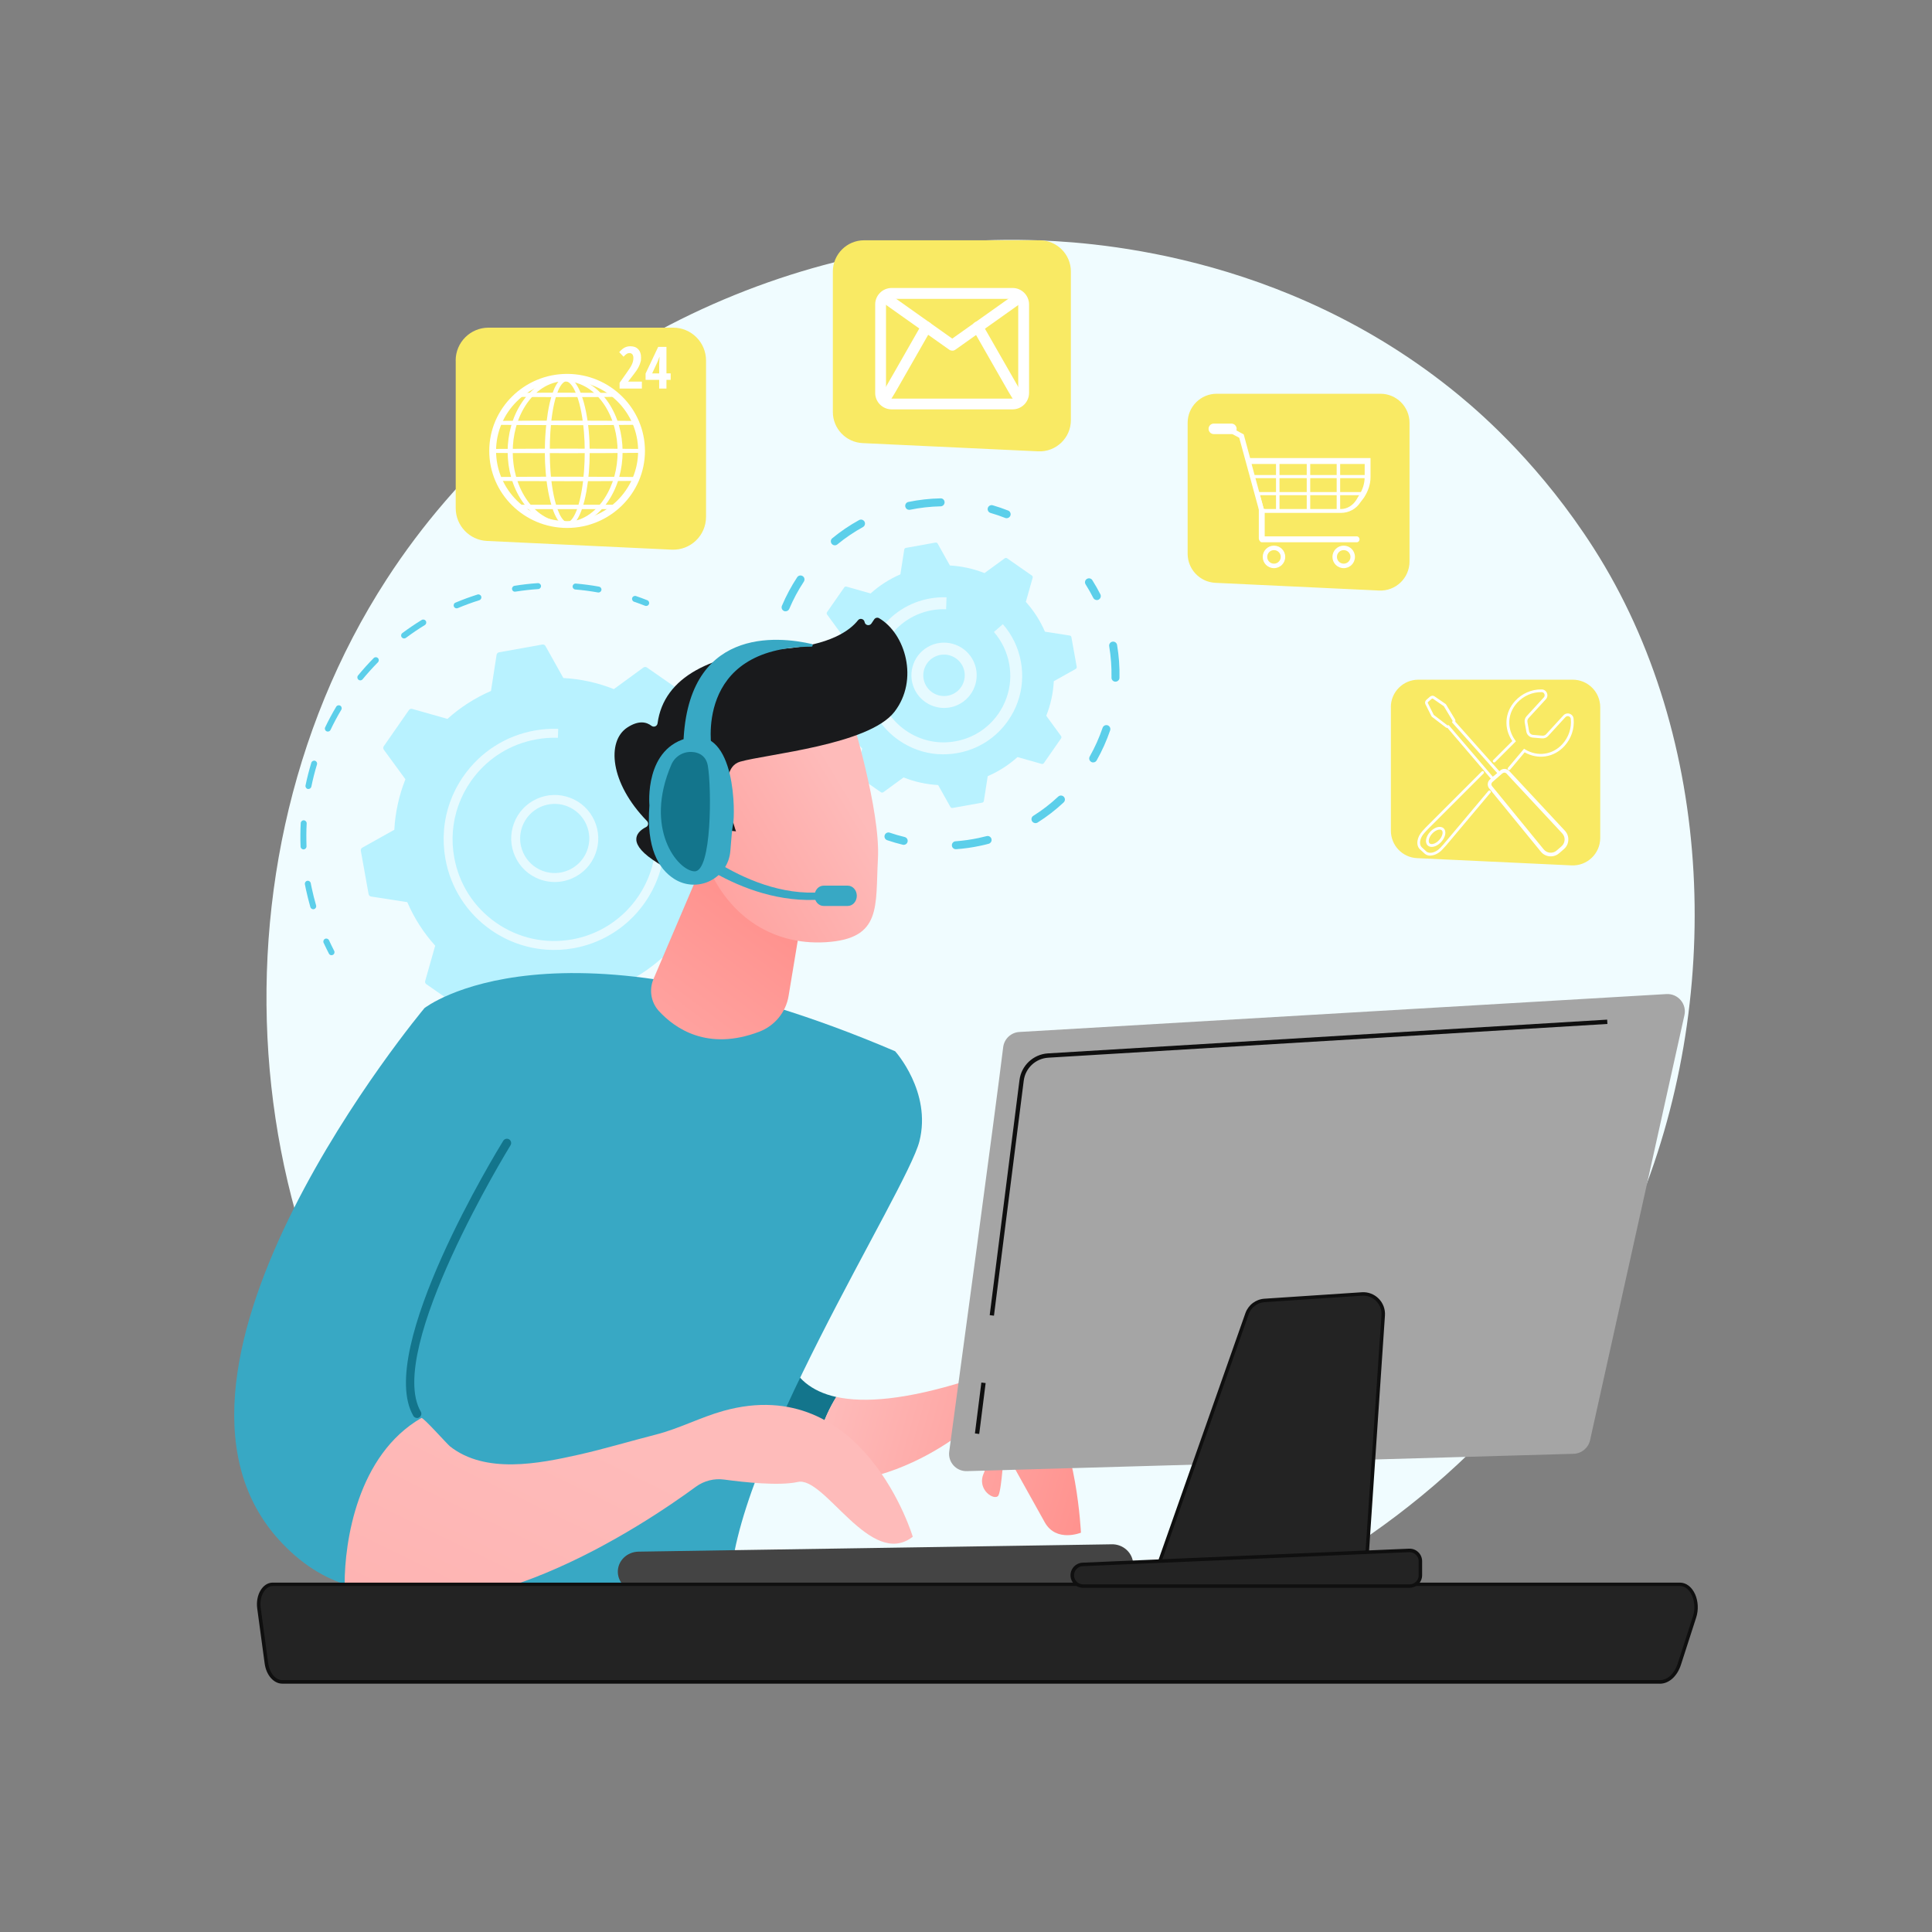 <svg xmlns="http://www.w3.org/2000/svg" xmlns:xlink="http://www.w3.org/1999/xlink" viewBox="0 0 3710 3710"><rect x="0" y="0" width="3710" height="3710" fill="#808080" stroke="none"/><defs><style>      .cls-1 {        fill: #191a1c;      }      .cls-2 {        fill: url(#linear-gradient-2);      }      .cls-3 {        fill: #f9ea64;      }      .cls-4 {        fill: #13758c;      }      .cls-5 {        fill: #f0fcff;      }      .cls-6 {        fill: #fff;      }      .cls-7 {        fill: url(#linear-gradient-4);      }      .cls-8 {        fill: url(#linear-gradient-3);      }      .cls-9 {        fill: url(#linear-gradient-5);      }      .cls-10 {        fill: #e6faff;      }      .cls-11 {        fill: #444;      }      .cls-12 {        fill: #b8f2ff;      }      .cls-13 {        fill: #38a8c4;      }      .cls-14 {        fill: #0f0f0f;      }      .cls-15 {        fill: #232323;      }      .cls-16 {        fill: #91b3fa;      }      .cls-17 {        fill: #a5a5a5;      }      .cls-18 {        fill: #5ccfea;      }      .cls-19 {        fill: url(#linear-gradient);      }    </style><linearGradient id="linear-gradient" x1="1708.4" y1="1939.9" x2="2242.5" y2="1939.9" gradientTransform="translate(-585.3 4101.3) rotate(15.9) scale(1 -1)" gradientUnits="userSpaceOnUse"><stop offset="0" stop-color="#febbba"></stop><stop offset="1" stop-color="#ff928e"></stop></linearGradient><linearGradient id="linear-gradient-2" x1="1037.1" y1="1388.6" x2="1465.7" y2="1957.8" gradientTransform="translate(0 3709.3) scale(1 -1)" gradientUnits="userSpaceOnUse"><stop offset="0" stop-color="#febbba"></stop><stop offset="1" stop-color="#ff928e"></stop></linearGradient><linearGradient id="linear-gradient-3" x1="1137.4" y1="694.8" x2="-219.2" y2="-1662.6" gradientTransform="translate(177.7 3592.2) rotate(-3.9) scale(1 -1)" gradientUnits="userSpaceOnUse"><stop offset="0" stop-color="#febbba"></stop><stop offset="1" stop-color="#ff928e"></stop></linearGradient><linearGradient id="linear-gradient-4" x1="1601.8" y1="2064.8" x2="1164.7" y2="1730.3" gradientTransform="translate(-187.5 3403.3) rotate(6.4) scale(1 -1)" gradientUnits="userSpaceOnUse"><stop offset="0" stop-color="#febbba"></stop><stop offset="1" stop-color="#ff928e"></stop></linearGradient><linearGradient id="linear-gradient-5" x1="1547.6" y1="2135.6" x2="1110.5" y2="1801.2" gradientTransform="translate(-187.5 3403.3) rotate(6.4) scale(1 -1)" gradientUnits="userSpaceOnUse"><stop offset="0" stop-color="#febbba"></stop><stop offset="1" stop-color="#ff928e"></stop></linearGradient></defs><g><g id="Layer_1"><g id="Illustration"><g><path class="cls-5" d="M3139.4,2331c-266.1,626.5-974.9,977.5-1589.6,882.8-100-15.4-374.2-61.3-617-277.8-467.4-416.8-567.3-1242.1-190.3-1823.7,274.4-423.3,766.3-663.3,1233.6-651.3,100.7,2.6,486.5,18.5,825.6,298.1,49.8,41.1,159.6,138.7,258.6,293.5,232.5,363.5,252.4,870,79,1278.3Z"></path><g><g><g><path class="cls-16" d="M1483.2,1374.3c-1.8-.1-3.6-1.2-4.6-2.9-3.7-6.5-7.6-13.1-11.6-19.4-1.7-2.7-.9-6.2,1.8-7.9,2.7-1.7,6.2-.9,7.9,1.8,4.1,6.5,8.1,13.2,11.9,19.9,1.6,2.8.6,6.2-2.2,7.8-1,.6-2.2.8-3.2.7Z"></path><path class="cls-16" d="M1028.3,2092.8c-8.7-.5-17.5-1.5-26.2-2.6-3.1-.4-5.4-3.3-4.9-6.4.4-3.1,3.3-5.3,6.4-4.9,8.4,1.1,17.2,1.9,25.6,2.6,6.2.5,12.6.8,18.9,1,3.2-.1,5.6,2.8,5.5,5.9-.1,3.2-2.8,5.6-5.9,5.5-6.5-.2-13-.6-19.4-1ZM1120.7,2090.6c-2.7-.2-4.9-2.3-5.3-5-.4-3.1,1.9-6,5-6.4,14.3-1.7,28.7-4.1,42.8-7.1l1.2-.3c3.1-.7,6.1,1.3,6.8,4.4.7,3.1-1.3,6.1-4.4,6.8l-1.2.3c-14.5,3.1-29.2,5.5-43.8,7.3-.4,0-.7,0-1.1,0ZM1235.6,2062.4c-2.1-.2-4.1-1.5-4.9-3.7-1.1-3,.4-6.3,3.3-7.4,13.9-5.3,27.7-11.3,40.9-17.8,2.8-1.4,6.3-.2,7.7,2.6,1.4,2.8.2,6.3-2.6,7.7-13.6,6.7-27.7,12.8-41.9,18.2-.8.3-1.6.4-2.5.4ZM1340.1,2007.1c-1.7-.1-3.2-1-4.3-2.4-1.8-2.6-1.2-6.2,1.4-8,12.1-8.5,24-17.7,35.3-27.3,2.4-2,6-1.7,8.1.7,2,2.4,1.8,6-.7,8.1-11.6,9.8-23.7,19.2-36.2,27.9-1.1.8-2.4,1.1-3.7,1ZM1428,1927.9c-1.2,0-2.3-.5-3.3-1.4-2.4-2.1-2.6-5.7-.6-8.1,9.7-11.2,19-23,27.6-35.1,1.8-2.6,5.4-3.2,8-1.3,2.6,1.8,3.2,5.4,1.3,8-8.8,12.4-18.3,24.4-28.3,35.9-1.2,1.4-3,2.1-4.8,2ZM1493.9,1829.7c-.7,0-1.5-.2-2.2-.6-2.8-1.4-3.9-4.9-2.5-7.7,6.7-13.2,12.9-26.9,18.3-40.7,1.2-2.9,4.5-4.4,7.4-3.2,2.9,1.2,4.4,4.5,3.2,7.4-5.6,14.1-11.9,28.1-18.7,41.7-1.1,2.1-3.3,3.3-5.5,3.1ZM1534.1,1718.4c-.3,0-.6,0-.8-.1-3.1-.7-5-3.8-4.3-6.8,3.3-14.5,5.9-29.3,7.8-44,.4-3.1,3.3-5.4,6.4-4.9,3.1.4,5.3,3.3,4.9,6.4-1.9,15-4.6,30.2-8,45-.6,2.8-3.2,4.7-6,4.4ZM1545.8,1600.7c-2.9-.2-5.2-2.6-5.3-5.6-.4-14.8-1.4-29.8-3.2-44.5-.4-3.1,1.9-6,5-6.4,3.2-.4,6,1.9,6.4,5,1.8,15.1,2.9,30.4,3.3,45.6,0,3.2-2.4,5.8-5.6,5.9-.2,0-.4,0-.6,0ZM1528.4,1483.6c-2.3-.2-4.4-1.8-5.1-4.2-4-14.3-8.6-28.6-13.9-42.4-1.1-3,.4-6.3,3.3-7.4,2.9-1.1,6.3.4,7.4,3.3,5.4,14.1,10.1,28.8,14.2,43.4.8,3-.9,6.2-4,7-.7.2-1.3.2-1.9.2Z"></path><path class="cls-16" d="M930.3,2075.1c-.4,0-.8,0-1.2-.2-7.4-2.1-14.8-4.5-22.1-7-3-1-4.6-4.3-3.6-7.3,1-3,4.3-4.6,7.3-3.6,7.1,2.4,14.4,4.7,21.6,6.8,3,.9,4.8,4.1,3.9,7.1-.8,2.6-3.3,4.3-5.9,4.1Z"></path></g><g><path class="cls-18" d="M636.3,1834.3c-1.9-.1-3.7-1.2-4.7-3.1-3.5-6.8-6.9-13.8-10.2-20.8-1.3-2.9,0-6.3,2.8-7.6,2.9-1.3,6.3,0,7.6,2.8,3.2,6.9,6.5,13.7,9.9,20.3,1.5,2.8.4,6.3-2.4,7.7-1,.5-2,.7-3.1.6Z"></path><path class="cls-18" d="M601.1,1746c-2.3-.2-4.4-1.8-5.1-4.1-3.2-11.3-6.1-22.8-8.6-34.3-.7-3.2-1.3-6.3-1.9-9.5-.6-3.1,1.4-6.1,4.5-6.7,3.1-.6,6.1,1.4,6.7,4.5.6,3.1,1.2,6.2,1.9,9.3,2.4,11.2,5.2,22.5,8.4,33.5.9,3-.9,6.2-3.9,7.1-.7.2-1.4.3-2,.2ZM582.5,1631.1c-2.9-.2-5.2-2.5-5.3-5.5-.6-14.9-.5-30.1.3-45,.2-3.2,2.9-5.6,6-5.4,3,.2,5.6,2.9,5.4,6-.8,14.6-.8,29.3-.3,43.9.1,3.2-2.3,5.8-5.5,6-.2,0-.4,0-.7,0ZM591.9,1515.1c-.2,0-.5,0-.7,0-3.1-.6-5.1-3.7-4.5-6.8,3-14.6,6.8-29.3,11.1-43.6.9-3,4.1-4.7,7.1-3.8,3,.9,4.7,4.1,3.8,7.1-4.3,13.9-7.9,28.3-10.8,42.5-.6,2.8-3.2,4.8-6,4.6ZM629.1,1404.8c-.7,0-1.4-.2-2-.5-2.9-1.4-4.1-4.8-2.7-7.6,6.4-13.5,13.6-26.8,21.2-39.6,1.6-2.7,5.1-3.6,7.8-2,2.7,1.6,3.6,5.1,2,7.8-7.5,12.5-14.4,25.5-20.7,38.7-1,2.2-3.3,3.4-5.6,3.2ZM691.5,1306.5c-1.1,0-2.2-.5-3.2-1.3-2.4-2-2.8-5.6-.8-8.1,9.5-11.5,19.6-22.8,30.1-33.4,2.2-2.2,5.8-2.3,8.1,0,2.3,2.2,2.3,5.8,0,8.1-10.2,10.4-20.1,21.4-29.4,32.6-1.2,1.5-3.1,2.2-4.9,2.1ZM775.6,1226c-1.6-.1-3.1-.9-4.2-2.3-1.9-2.5-1.4-6.1,1.2-8,11.9-8.9,24.5-17.4,37.2-25.2,2.7-1.6,6.2-.8,7.9,1.9,1.7,2.7.8,6.2-1.9,7.9-12.4,7.6-24.7,15.9-36.3,24.6-1.2.9-2.5,1.2-3.9,1.1ZM876.5,1168.2c-2.1-.2-4-1.4-4.9-3.5-1.2-2.9.1-6.3,3.1-7.5,13.8-5.8,28-11,42.2-15.5,3-1,6.2.7,7.2,3.7,1,3-.7,6.2-3.7,7.2-13.9,4.4-27.8,9.5-41.2,15.1-.9.4-1.8.5-2.6.4ZM988.5,1136.3c-2.6-.2-4.8-2.1-5.2-4.8-.5-3.1,1.6-6.1,4.8-6.6,14.8-2.4,29.8-4.1,44.7-5.1,3.1-.2,5.9,2.2,6.1,5.3.2,3.2-2.2,5.9-5.3,6.1-14.5,1-29.2,2.6-43.6,4.9-.4,0-.9,0-1.3,0ZM1148.9,1137.7c-.2,0-.4,0-.6,0-14.4-2.6-29-4.5-43.5-5.7-3.2-.3-5.5-3-5.2-6.2.3-3.1,3-5.5,6.1-5.2,0,0,0,0,0,0,14.9,1.3,29.9,3.2,44.6,5.9,3.1.6,5.2,3.5,4.6,6.6-.5,2.9-3.2,4.9-6.1,4.7Z"></path><path class="cls-18" d="M1240.5,1163.7c-.6,0-1.1-.2-1.7-.4-7-2.8-14.1-5.4-21.2-7.8-3-1-4.6-4.3-3.6-7.3,1-3,4.3-4.6,7.3-3.6,7.3,2.5,14.6,5.2,21.7,8,2.9,1.2,4.4,4.5,3.2,7.4-.9,2.4-3.3,3.8-5.8,3.6Z"></path></g><g><path class="cls-12" d="M1242.3,1281.8c-2-1.4-4.7-1.4-6.7,0l-56.8,41.5c-30.5-12.1-63.3-19.5-97-21.3l-34.3-61.4c-1.2-2.2-3.6-3.3-6.1-2.9l-83.1,14.9c-2.4.4-4.3,2.4-4.7,4.8l-10.8,69.5c-31.1,13.4-59.2,31.6-83.6,53.6l-67.7-19.2c-2.4-.7-4.9.2-6.3,2.3l-48.2,69.3c-1.4,2-1.4,4.7,0,6.7l41.5,56.8c-12.1,30.5-19.5,63.3-21.3,97l-61.4,34.3c-2.2,1.2-3.3,3.6-2.9,6.1l14.9,83.1c.4,2.4,2.4,4.3,4.8,4.7l69.5,10.8c13.4,31.1,31.6,59.2,53.6,83.6l-19.2,67.7c-.7,2.4.2,4.9,2.3,6.3l69.3,48.2c2,1.4,4.7,1.4,6.7,0l56.8-41.5c30.5,12.1,63.3,19.5,97,21.3l34.3,61.4c1.2,2.2,3.6,3.3,6.1,2.9l83.1-14.9c2.4-.4,4.3-2.4,4.7-4.8l10.8-69.5c31.1-13.4,59.2-31.6,83.6-53.6l67.7,19.2c2.4.7,4.9-.2,6.3-2.3l48.2-69.3c1.4-2,1.4-4.7,0-6.7l-41.5-56.8c12.1-30.5,19.5-63.3,21.3-97l61.4-34.3c2.2-1.2,3.3-3.6,2.9-6.1l-14.9-83.1c-.4-2.4-2.4-4.3-4.8-4.7l-69.5-10.8c-13.4-31.1-31.6-59.2-53.6-83.6l19.2-67.7c.7-2.4-.2-4.9-2.3-6.3l-69.3-48.2Z"></path><path class="cls-10" d="M1059.1,1693.5c-7.9-.6-15.8-2.3-23.4-5.2-20.9-7.9-37.4-23.4-46.6-43.8-9.2-20.3-9.9-43-2-63.9,7.9-20.9,23.4-37.4,43.8-46.6,20.3-9.2,43-9.9,63.9-2,20.9,7.9,37.4,23.4,46.6,43.8,9.2,20.3,9.9,43,2,63.9s-23.4,37.4-43.8,46.6c-12.9,5.8-26.8,8.3-40.5,7.2ZM1070,1543.9c-10.9-.8-21.9,1.1-32.2,5.7-33.3,15.1-48.2,54.5-33.1,87.8,7.3,16.2,20.5,28.5,37,34.8,16.6,6.3,34.6,5.7,50.8-1.6,16.2-7.3,28.5-20.5,34.8-37,6.3-16.6,5.7-34.6-1.6-50.8-7.3-16.2-20.5-28.5-37.1-34.8-6.1-2.3-12.3-3.7-18.6-4.1Z"></path><path class="cls-10" d="M1048.1,1823.5c-37.4-2.8-73.5-15.5-105.1-37.5-46.5-32.4-77.7-81-87.7-136.8-3.2-17.9-4.1-35.9-2.8-53.6,2.8-37.4,15.5-73.5,37.5-105.1,32.4-46.5,81-77.7,136.8-87.7,1.5-.3,2.9-.5,4.4-.7,12-1.9,24.1-2.8,36.2-2.6,1.5,0,3,0,4.5.1l-.6,17.2c-13.8-.5-27.7.5-41.4,3h0c-48.6,8.7-91.2,34.8-120.9,73.9-1.7,2.2-3.3,4.4-4.9,6.7-20.2,29-31.9,62.2-34.5,96.6-1.2,16.3-.4,32.8,2.6,49.3,9.2,51.3,37.8,96,80.6,125.7,42.8,29.8,94.6,41.1,145.9,31.9,89.4-16,153.7-90.9,160.2-177.6,1.2-16,.4-32.4-2.5-48.9-6.2-34.8-21.8-67.2-44.9-93.7l12.9-11.3c25.2,28.9,42.1,64.1,48.8,102,3.2,18,4.1,35.8,2.8,53.2-7,94.3-77,175.8-174.3,193.2-17.9,3.2-35.9,4.1-53.6,2.8Z"></path></g></g><g><g><path class="cls-18" d="M2105.6,1152.2c-2.6-.2-5-1.7-6.2-4.1-4.5-8.8-9.4-17.5-14.7-25.9-2.3-3.6-1.2-8.3,2.4-10.5,3.6-2.2,8.3-1.2,10.5,2.4,5.5,8.7,10.7,17.9,15.4,27.1,1.9,3.8.4,8.3-3.3,10.3-1.3.7-2.7.9-4,.8Z"></path><path class="cls-18" d="M1834.9,1630.7c-3.7-.3-6.8-3.2-7-7.1-.3-4.2,2.9-7.9,7.1-8.1,14.8-1.1,29.7-3.2,44.3-6.3,5.2-1.1,10.3-2.3,15.3-3.6,4.1-1.1,8.2,1.4,9.3,5.4,1.1,4.1-1.4,8.2-5.4,9.3-5.3,1.4-10.6,2.7-16,3.8-15.3,3.3-30.9,5.5-46.4,6.6-.4,0-.8,0-1.1,0ZM1987.8,1580.6c-2.3-.2-4.5-1.4-5.9-3.5-2.2-3.6-1.2-8.3,2.4-10.5,17-10.7,33.1-23.1,47.8-36.9,3.1-2.9,7.9-2.7,10.8.4,2.9,3.1,2.7,7.9-.4,10.8-15.4,14.4-32.2,27.4-50,38.6-1.4.9-3.1,1.3-4.6,1.2ZM2098.7,1464.1c-1.1,0-2.2-.4-3.2-1-3.7-2.1-5-6.7-2.9-10.4,9.9-17.5,18.2-36.1,24.7-55.1,1.4-4,5.7-6.1,9.7-4.8,4,1.4,6.1,5.7,4.8,9.7-6.8,19.9-15.5,39.3-25.9,57.7-1.5,2.7-4.4,4.1-7.2,3.8ZM2141.4,1309c-4-.3-7.1-3.7-7-7.8.4-20.1-1.1-40.3-4.4-60.2-.7-4.2,2.1-8.1,6.3-8.8,4.1-.7,8.1,2.1,8.8,6.2,3.5,20.8,5.1,42.1,4.6,63.1,0,4.2-3.6,7.6-7.8,7.5-.1,0-.3,0-.4,0Z"></path><path class="cls-18" d="M1734.7,1622.3c-.4,0-.8,0-1.2-.2-10.1-2.4-20.2-5.4-29.9-8.7-4-1.4-6.1-5.7-4.7-9.7,1.4-4,5.7-6.1,9.7-4.7,9.3,3.2,19,6,28.6,8.3,4.1,1,6.6,5.1,5.6,9.2-.9,3.7-4.3,6.1-8,5.8Z"></path></g><g><path class="cls-16" d="M1519.2,1453.8c-2.6-.2-4.9-1.7-6.2-4.1-4.8-9.2-9.2-18.7-13.1-28.3-1.6-3.9.3-8.3,4.2-9.9,3.9-1.6,8.3.3,9.9,4.2,3.7,9.2,7.9,18.3,12.5,27,1.9,3.7.5,8.3-3.3,10.3-1.3.7-2.7.9-4.1.8Z"></path><path class="cls-18" d="M1483.3,1330.2c-3.7-.3-6.7-3.2-7-6.9-1.6-18-1.7-36.3-.4-54.3.2-2.6.4-5.3.7-7.9.4-4.2,4.3-7,8.3-6.8,4.2.4,7.2,4.2,6.8,8.3-.2,2.5-.5,5-.7,7.5-1.3,17.2-1.2,34.7.3,51.9.4,4.2-2.7,7.9-6.9,8.3-.4,0-.8,0-1.2,0ZM1508,1173.9c-.8,0-1.6-.2-2.4-.6-3.9-1.6-5.7-6.1-4.1-10,8.1-19.1,17.9-37.5,29.3-54.8,2.3-3.5,7-4.5,10.6-2.2,3.5,2.3,4.5,7,2.2,10.6-10.9,16.5-20.3,34.1-28,52.3-1.3,3.1-4.4,4.9-7.6,4.6ZM1602.5,1047.1c-2-.1-3.9-1.1-5.3-2.8-2.7-3.3-2.2-8.1,1-10.7,16-13.2,33.3-24.9,51.5-34.9,3.7-2,8.3-.7,10.4,3,2,3.7.7,8.3-3,10.4-17.3,9.5-33.9,20.8-49.1,33.3-1.6,1.3-3.5,1.9-5.4,1.7ZM1745.3,979c-3.3-.2-6.2-2.7-6.9-6.1-.8-4.1,1.8-8.2,5.9-9,20.4-4.2,41.2-6.5,61.8-6.9,4.3-.3,7.7,3.3,7.8,7.5,0,4.2-3.3,7.7-7.5,7.8-19.7.4-39.6,2.6-59,6.6-.7.1-1.4.2-2.1.1Z"></path><path class="cls-18" d="M1932.5,995.1c-.8,0-1.5-.2-2.2-.5-9.2-3.6-18.7-6.9-28.2-9.6-4-1.2-6.4-5.4-5.2-9.5,1.2-4,5.4-6.4,9.5-5.2,9.9,2.9,19.9,6.3,29.5,10.1,3.9,1.5,5.8,6,4.3,9.9-1.3,3.2-4.4,5-7.7,4.8Z"></path></g><g><path class="cls-12" d="M1934,1072.1c-1.4-1-3.2-.9-4.6,0l-38.9,28.4c-20.9-8.3-43.3-13.3-66.4-14.6l-23.5-42c-.8-1.5-2.5-2.3-4.2-2l-56.8,10.2c-1.7.3-3,1.6-3.2,3.3l-7.4,47.5c-21.2,9.2-40.5,21.6-57.2,36.7l-46.3-13.1c-1.6-.5-3.4.2-4.3,1.5l-33,47.4c-1,1.4-.9,3.2,0,4.6l28.4,38.9c-8.3,20.9-13.3,43.3-14.5,66.4l-42,23.5c-1.5.8-2.3,2.5-2,4.2l10.2,56.9c.3,1.7,1.6,2.9,3.3,3.2l47.5,7.4c9.2,21.2,21.6,40.5,36.7,57.2l-13.1,46.3c-.5,1.6.2,3.4,1.5,4.3l47.4,33c1.4,1,3.2.9,4.6,0l38.9-28.4c20.9,8.3,43.3,13.3,66.4,14.6l23.5,42c.8,1.5,2.5,2.3,4.2,2l56.9-10.2c1.7-.3,2.9-1.6,3.2-3.3l7.4-47.5c21.2-9.2,40.5-21.6,57.2-36.7l46.3,13.1c1.6.5,3.4-.2,4.3-1.5l33-47.4c1-1.4.9-3.2,0-4.6l-28.4-38.9c8.3-20.9,13.3-43.3,14.5-66.4l42-23.5c1.5-.8,2.3-2.5,2-4.2l-10.2-56.8c-.3-1.7-1.6-3-3.3-3.2l-47.5-7.4c-9.2-21.2-21.6-40.5-36.7-57.2l13.1-46.3c.5-1.6-.2-3.4-1.5-4.3l-47.4-33Z"></path><path class="cls-10" d="M1808.3,1359.3c-22.2-1.7-42.8-15.1-52.6-36.7-14.2-31.5-.2-68.7,31.3-83h0c31.5-14.2,68.7-.2,83,31.3,14.2,31.5.2,68.7-31.3,83-9.9,4.5-20.3,6.1-30.4,5.4ZM1796.4,1260.5c-20,9-28.9,32.7-19.9,52.7,9.1,20,32.7,28.9,52.7,19.9,20-9,28.9-32.7,19.9-52.7-9-20-32.7-28.9-52.7-19.9h0Z"></path><path class="cls-10" d="M1800.7,1448.2c-26.6-2-52.2-11-74.7-26.7-33.1-23-55.2-57.5-62.3-97.2-2.3-12.7-2.9-25.5-2-38.1,2-26.6,11-52.2,26.7-74.6,23-33.1,57.5-55.2,97.2-62.3,10.6-1.9,21.4-2.7,32-2.3l-.8,22.9c-9-.3-18.2.3-27.2,1.9-32.2,5.8-60.4,23.2-79.8,49.2-.3.4-.6.8-.9,1.2-.6.8-1.2,1.6-1.7,2.4-13.2,19-20.9,40.8-22.6,63.3-.8,10.7-.2,21.5,1.7,32.3,6,33.6,24.8,62.9,52.8,82.4,28,19.5,62,27,95.6,20.9,33.6-6,62.9-24.8,82.4-52.8,13.2-19,20.9-40.8,22.6-63.3.8-10.7.2-21.5-1.7-32.3-4.1-22.8-14.3-44.1-29.4-61.5l17.2-15c17.9,20.5,29.9,45.5,34.7,72.5,2.3,12.7,2.9,25.5,2,38.1-2,26.6-11,52.2-26.7,74.6-23,33.1-57.5,55.2-97.2,62.3-12.7,2.3-25.5,2.9-38.1,2Z"></path></g></g></g><g><g><path class="cls-4" d="M1605.9,2682.6c-198.2-43.7-48.9-337.8-41.9-349.1l-355.2,124.7s-31.7,170.9,189.3,328.3c55.9,39.8,112.5,57,165.9,60.5-3.6-68.6,16.7-123.5,41.9-164.3Z"></path><path class="cls-19" d="M2009.4,2696.1c-58.2-71.2-154.9-44.1-154.9-44.1-115.2,35.9-194.7,42.4-248.6,30.5-25.2,40.8-45.5,95.7-41.9,164.3,115.4,7.6,215.6-49,261-79.8,16.3-11.1,38.6-7.5,50.1,8.5,11.7,16.2,21.8,36.8,14.2,53.2-14.9,32.4,21.4,54.4,27.9,43,6.5-11.5,10.8-89.1,10.8-89.1,0,0,56.2,101.6,78.3,140.8,22.1,39.2,69.4,19.8,69.4,19.8,0,0-8.1-176-66.3-247.2Z"></path><path class="cls-13" d="M815.3,1935.7s249.4-196.5,903.6,83c0,0,70.7,78,46.6,173.1-24.1,95.1-364.8,624.2-363.1,861.5,0,0-246.1,168.6-589.4,41.8,0,0-154.5-616.3,2.3-1159.4Z"></path><path class="cls-2" d="M1344.5,1670l-89.5,209.7c-8.9,20.8-5.1,45,10.2,61.7,30.9,33.7,93.7,77.6,193,39.7,29.5-11.3,51-37.4,56.1-68.6l38.1-229.9-207.9-12.7Z"></path><path class="cls-13" d="M809.2,2722.8c-72.2-124,172.5-520,172.5-520l-166.4-267.2s-577.2,689.4-281,1019.8c42.5,47.4,88.7,75.7,136.6,89.6,12-172.6,83.1-271.1,138.3-322.3Z"></path><path class="cls-4" d="M803.2,2722.7c-3.5,1-7.4-.4-9.4-3.7-73.8-126.8,162.5-512,172.6-528.4,2.4-3.8,7.4-5,11.3-2.7,3.8,2.4,5,7.4,2.7,11.3-2.4,3.9-241.3,393.2-172.4,511.5,2.3,3.9.9,8.9-3,11.2-.6.3-1.2.6-1.8.8Z"></path><path class="cls-8" d="M1389.5,2709.2c-44.3,12.3-85.5,34.3-130,45.6-49.4,12.6-98.3,27.4-148,38.6-77.4,17.4-179.2,37.4-247.2-15.8-5.7-4.5-51.8-56.6-55.1-54.7-123.4,71.3-147.4,238-147.4,318.8,225,123.1,579-116.6,674.3-186.6,15.7-11.5,35.1-16.5,54.4-13.9,39,5.3,106.2,12.5,141.6,4.6,51.8-11.6,139.7,168,220.7,105.2,0,0-94.7-316.3-363.3-241.8Z"></path><g><path class="cls-7" d="M1634.5,1373.6s56.5,183,51.4,275.2c-5.1,92.2,8,153.8-100,160.5-108,6.6-191.4-56.1-229.5-152.8,0,0-60.1-149.1-36.7-204.8,23.4-55.7,314.8-78.2,314.8-78.2Z"></path><path class="cls-1" d="M1399.9,1594.9l13.4,1.5s-42.6-119.3,8.1-133.8c50.7-14.5,247.1-32.2,296.2-95.7,47.3-61.2,21.1-150.1-29.5-179.8-3.2-1.9-7.4-.7-9.4,2.3l-5.3,7.9c-3.7,5.4-12,3.6-13.1-2.8h0c-1-6.1-8.9-8.3-12.7-3.4-15,19-53,48.3-147,55-133.4,9.5-225.7,52.8-237.9,142.9-.8,5.7-7.2,8.2-11.8,4.7-9-7-24.1-11.4-46.7,3.6-39.3,26.2-33.3,106.1,38.2,179.3,3.4,3.5,2.7,9.3-1.6,11.5-15.3,7.7-39,27.4,12.8,63,53,36.4,86.7,36.8,99.7,35,3.5-.5,6.1-3.3,6.3-6.8l4-80.6c.2-4.2,3.9-7.3,8-6.8l28.5,3.2Z"></path><path class="cls-9" d="M1401.4,1612.1s-16.6-114.7-70-89.1,12,127.8,51.7,136.5l18.3-47.4Z"></path></g><path class="cls-11" d="M1225.8,3056.8c.7,0,1.4,0,2.1,0l908.2-14.1c22.4-.3,40.3-17.9,39.9-39.2-.4-21.3-19.1-38.7-41.5-38l-908.2,14.1c-22.5.3-40.3,17.9-39.9,39.2.4,20.7,17.9,37.3,39.4,37.9Z"></path></g><g><g><path class="cls-13" d="M1579.3,1727.2c-161.8,13.7-294.2-113-295.1-114.9v-28.6c.9,1.8,140.4,142.6,294.2,129.6l.9,13.9Z"></path><path class="cls-13" d="M1645.3,1720.2c0,10.8-7.8,19.5-17.4,19.5h-46.3c-9.6,0-17.4-8.7-17.4-19.5h0c0-10.8,7.8-19.5,17.4-19.5h46.3c9.6,0,17.4,8.7,17.4,19.5h0Z"></path></g><g><path class="cls-13" d="M1366.9,1440.1s-37-197.2,191-198.3c3.2,0,3.7-4.5.6-5.2-62.4-14.4-243.7-35.7-246.4,200.9,34.7,12.5,54.8,2.6,54.8,2.6Z"></path><path class="cls-13" d="M1325.1,1416.1c-88.9,18.1-78,130.5-78,130.5-6.4,81.6,17.4,122.1,47.9,141.4,20.9,13.2,47.1,14.4,69.1,3.3,22-11.1,36.6-33,38.4-57.6,1.6-22.2,3.5-43.3,5.2-50.8,4-18.2,6.3-184.9-82.7-166.8Z"></path></g><path class="cls-4" d="M1333.3,1444.5c-18.5-3.2-36.7,6.6-44.1,23.8-53.2,123.2,12.1,203.3,44.2,204.9,33.8,1.8,33.1-160.7,25.9-202.4-3-17.5-14.1-24.3-26-26.4Z"></path></g></g><g><path class="cls-15" d="M497.2,3087.9c-1.5-11.2.5-22.8,5.6-31.6,5.1-8.8,12.6-13.9,20.6-13.9h2702.7c10.5,0,20.3,7.7,25.9,20.3,5.7,12.7,6.4,28.6,2,42.2l-29.3,90.8c-6.7,20.8-21.2,34.1-37.2,34.1H542c-14.9,0-27.7-15.1-30.5-36l-14.3-105.8Z"></path><path class="cls-14" d="M3187.6,3233.1H542c-16.5,0-30.8-16.4-33.8-38.9l-14.3-105.8c-1.6-12,.6-24.3,6-33.7,5.7-9.9,14.3-15.6,23.5-15.6h2702.7c11.9,0,22.7,8.3,29,22.3,6,13.5,6.8,30.1,2.1,44.6l-29.3,90.8c-7.1,22.1-23,36.4-40.4,36.4ZM500.6,3087.4l14.3,105.8c2.6,19.2,14,33.1,27.2,33.1h2645.6c14.5,0,27.8-12.5,34-31.8l29.3-90.8c4.2-12.9,3.5-27.8-1.9-39.8-5.1-11.5-13.7-18.3-22.9-18.3H523.5c-6.8,0-13.2,4.5-17.7,12.2-4.7,8.2-6.6,19-5.2,29.5h0Z"></path></g><g><path class="cls-17" d="M1926.4,2010.9c-15.3,124.7-83.9,631.6-103.6,776.4-2.8,20.4,13.4,38.3,34,37.7l1165-33.3c15.2-.4,28.2-11.2,31.6-26.1l181.2-816.2c4.8-21.6-12.4-41.7-34.5-40.5l-1242.6,72.8c-16.1.9-29.1,13.2-31.1,29.2Z"></path><g><path class="cls-15" d="M2394.7,2522.8l-172.2,488.7,400.4,8.5,33.3-494.3c1.6-23.2-17.7-42.4-40.9-40.9l-187,12.4c-15.3,1-28.6,11.1-33.7,25.6Z"></path><path class="cls-14" d="M2626,3023.4h-3.2c0,0-405-8.6-405-8.6l173.7-493.1c5.6-15.8,19.9-26.7,36.6-27.8l187-12.4c12.1-.8,23.8,3.6,32.3,12.2,8.5,8.5,12.9,20.3,12.1,32.3l-33.6,497.4ZM2227.2,3008.2l392.5,8.3,33.1-491.1c.7-10.1-3-20-10.2-27.1-7.1-7.2-17-10.9-27.1-10.2l-187,12.4c-14,.9-26.1,10.1-30.7,23.3l-170.6,484.3Z"></path></g><g><path class="cls-15" d="M2060.2,3018.4h0c-4.4,13.4,5.6,27.3,19.8,27.3h627c11.5,0,20.8-9.3,20.8-20.8v-26.9c0-11.8-9.9-21.3-21.7-20.8l-627,26.9c-8.6.4-16.2,6.1-18.9,14.3Z"></path><path class="cls-14" d="M2706.9,3049.1h-627c-7.8,0-15-3.6-19.6-10s-5.8-14.2-3.4-21.7c3.1-9.5,11.9-16.2,21.9-16.6l627-26.9c6.6-.3,12.9,2.1,17.7,6.7,4.8,4.6,7.4,10.8,7.4,17.4v26.9c0,13.3-10.8,24.1-24.1,24.1ZM2707,2980.6c-.3,0-.5,0-.8,0l-627,26.9c-7.2.3-13.6,5.1-15.8,12h0c-1.8,5.4-.9,11.1,2.4,15.7,3.3,4.6,8.5,7.2,14.1,7.2h627c9.6,0,17.4-7.8,17.4-17.4v-26.9c0-4.8-1.9-9.3-5.4-12.6-3.3-3.1-7.5-4.8-12-4.8Z"></path></g><path class="cls-14" d="M1908.8,2526.5l-8.3-1,57.2-451.4c3.5-28,26.6-49.6,54.7-51.3l1073.8-64.8.5,8.3-1073.8,64.8c-24.2,1.5-43.9,20-47,44l-57.2,451.4Z"></path><rect class="cls-14" x="1832.9" y="2699.5" width="98.5" height="8.3" transform="translate(-1035.8 4232.7) rotate(-82.8)"></rect></g><g><path class="cls-3" d="M2280.6,812v251.3c0,29.9,23.5,54.5,53.3,55.9l314.3,14.8c31.9,1.5,58.5-23.9,58.5-55.9v-266.1c0-30.9-25-55.9-55.9-55.9h-314.3c-30.9,0-55.9,25-55.9,55.9Z"></path><g><g><g><g><path class="cls-6" d="M2400.6,879.6l-12.3-45.4-35.8-19.5-4.8,8.7,32,17.3,38.2,140,1.2,4.2h155.8c15.2,0,29.1-7.4,37.4-20.2l7-9.2c7.5-11.6,12.5-25,12.5-38.9v-37h-231.2ZM2620.5,916.6c0,11.9-3.8,23.5-10.2,33.6l-6.2,10.4c-6.4,9.9-17.4,16.9-29.1,16.9h-148.1l-8.1-29.9-15.4-56.6h217.2v25.7Z"></path><path class="cls-6" d="M2610.7,1035.7c0,2.8-2.2,5.6-5,5.6h-182.8c-2.8,0-5.6-4.3-5.6-7.1v-86.2c0-.9.6-.8,1-1.5l8.4,30.8h1.9v52.7h177.1c2.8,0,5,2.9,5,5.6Z"></path></g><g><rect class="cls-6" x="2509.3" y="884.6" width="6.7" height="93.8"></rect><g><rect class="cls-6" x="2450.3" y="884.6" width="6.7" height="93.8"></rect><rect class="cls-6" x="2566.8" y="884.6" width="6.7" height="93.8"></rect></g></g><g><rect class="cls-6" x="2405.8" y="912.2" width="217" height="6"></rect><rect class="cls-6" x="2415.3" y="944.9" width="202.1" height="6"></rect></g></g><path class="cls-6" d="M2446.4,1047.8c-11.9,0-21.6,9.6-21.6,21.6s9.6,21.6,21.6,21.6,21.6-9.6,21.6-21.6-9.6-21.6-21.6-21.6ZM2446.4,1082.4c-7.2,0-13-5.8-13-13s5.8-13,13-13,13,5.8,13,13c0,7.2-5.8,13-13,13Z"></path><path class="cls-6" d="M2580.3,1047.8c-11.9,0-21.6,9.6-21.6,21.6s9.6,21.6,21.6,21.6,21.6-9.6,21.6-21.6-9.6-21.6-21.6-21.6ZM2580.3,1082.4c-7.2,0-13-5.8-13-13s5.8-13,13-13,13,5.8,13,13c0,7.2-5.8,13-13,13Z"></path></g><path class="cls-6" d="M2374.7,823.5c0,5.6-4.5,10.1-10.1,10.1h-33.7c-5.6,0-10.1-4.5-10.1-10.1h0c0-5.6,4.5-10.1,10.1-10.1h33.7c5.6,0,10.1,4.5,10.1,10.1h0Z"></path></g></g><g><path class="cls-3" d="M1599.3,521.4v269.6c0,32,25.2,58.4,57.2,59.9l337.1,15.8c34.2,1.6,62.8-25.7,62.8-59.9v-285.4c0-33.1-26.9-60-60-60h-337.1c-33.1,0-60,26.9-60,60Z"></path><g><path class="cls-6" d="M1944.5,786.1h-232.3c-17.4,0-31.6-14.2-31.6-31.6v-169.9c0-17.4,14.2-31.6,31.6-31.6h232.3c17.4,0,31.6,14.2,31.6,31.6v169.9c0,17.4-14.2,31.6-31.6,31.6ZM1712.2,573.9c-5.9,0-10.8,4.8-10.8,10.8v169.9c0,5.9,4.8,10.8,10.8,10.8h232.3c5.9,0,10.8-4.8,10.8-10.8v-169.9c0-5.9-4.8-10.8-10.8-10.8h-232.3Z"></path><path class="cls-6" d="M1828.6,673.3c-2.1,0-4.2-.6-6-1.9l-130.2-92.3c-4.7-3.3-5.8-9.8-2.5-14.5,3.3-4.7,9.8-5.8,14.5-2.5l124.2,88.1,122.6-87c4.7-3.3,11.2-2.2,14.5,2.5,3.3,4.7,2.2,11.2-2.5,14.5l-128.6,91.3c-1.8,1.3-3.9,1.9-6,1.9Z"></path><path class="cls-6" d="M1700,778.9l-3-20.6,1.4,10.3-8.7-5.7c2.4-3.9,49.4-86,80.3-140.3,2.8-5,9.2-6.7,14.2-3.9,5,2.8,6.7,9.2,3.9,14.2,0,0-20.1,35.2-40.2,70.4-10.1,17.6-20.1,35.2-27.7,48.4q-15.1,26.3-20.2,27.1Z"></path><path class="cls-6" d="M1956.4,778.9q-5-.8-20.1-27.1c-7.6-13.2-17.7-30.8-27.7-48.4-20.1-35.2-40.2-70.4-40.2-70.4-2.8-5-1.1-11.3,3.9-14.2,5-2.8,11.3-1.1,14.2,3.9,31,54.2,77.9,136.4,80.3,140.3l-8.7,5.7-1.6,10.3Z"></path></g></g><g><path class="cls-3" d="M2670.9,1358.1v237.1c0,28.2,22.1,51.4,50.3,52.7l296.5,13.9c30.1,1.4,55.2-22.6,55.2-52.7v-251.1c0-29.1-23.6-52.8-52.8-52.8h-296.5c-29.1,0-52.8,23.6-52.8,52.8Z"></path><path class="cls-6" d="M2746.7,1643.1c-4.3,0-8.2-1.3-11.2-4.1l-8.6-7.9c-4.2-3.8-5.9-9.7-4.9-16.5,1-6.4,4.3-13,9.4-18.6l5.7-6.2c.4-.4.8-.9,1.2-1.3l107-107c1-1,2.7-1,3.7,0,1,1,1,2.7,0,3.7l-107,107c-.4.4-.7.7-1.1,1.1l-5.7,6.2c-4.4,4.8-7.3,10.4-8.1,15.8-.8,5,.4,9.2,3.2,11.8l8.6,7.9c6,5.5,18.5,2.2,27.1-7.2l5.7-6.2c.4-.4.7-.8,1-1.2l85.4-101.6c.9-1.1,2.6-1.3,3.7-.3,1.1.9,1.3,2.6.3,3.7l-85.4,101.6c-.4.5-.8.9-1.2,1.3l-5.7,6.2c-6.9,7.5-15.7,11.6-23.3,11.6ZM2749.3,1626.3c-2.9,0-5.5-.9-7.6-2.7-5.9-5.5-4-17,4.6-26.3,3.9-4.2,8.6-7.3,13.2-8.7,5.1-1.5,9.6-.8,12.6,1.9,3,2.8,4.1,7.2,3,12.4-1,4.7-3.7,9.6-7.6,13.9-5.6,6.1-12.5,9.5-18.2,9.5ZM2764.6,1593c-1.3,0-2.6.3-3.6.6-3.7,1.1-7.6,3.7-10.8,7.2-6.2,6.7-8.5,15.5-4.9,18.8,3.2,2.9,11.5,1,18.3-6.5h0c3.3-3.6,5.5-7.6,6.3-11.4.4-1.9.8-5.4-1.4-7.4-1.1-1-2.6-1.3-4-1.3ZM2897.8,1478.7c-.6,0-1.2-.2-1.7-.6-1.1-.9-1.3-2.6-.3-3.7l30.8-36.6,1.9,1.2c24,14.6,52.8,10.6,71.6-9.9,12.2-13.3,18.1-31,16.3-48.6-.2-2.4-1.8-4.2-4-5-1.8-.6-4.4-.5-6.4,1.7l-33.2,36.2c-2.9,3.2-7.2,4.8-11.4,4.5l-17.9-1.5c-6.3-.5-11.4-5.3-12.5-11.5l-3.1-17.7c-.7-4.2.6-8.6,3.5-11.8l33.2-36.2c2-2.1,1.8-4.8,1.1-6.5-.9-2.2-2.9-3.6-5.3-3.6-17.6-.3-34.8,7.1-47,20.4-18.8,20.5-20.3,49.6-3.7,72.2l1.3,1.8-39.9,39.9c-1,1-2.7,1-3.7,0s-1-2.7,0-3.7l36.7-36.7c-16.8-24.4-14.7-55.1,5.4-77,13.2-14.4,31.8-22.5,51-22.1,4.4,0,8.3,2.7,10,6.8,1.8,4.2,1,8.8-2.1,12.2l-33.2,36.2c-1.8,2-2.6,4.7-2.1,7.3l3.1,17.7c.7,3.9,3.9,6.8,7.8,7.1l17.9,1.5c2.7.2,5.3-.8,7.1-2.8l33.2-36.2c3.1-3.3,7.6-4.5,11.9-3.1,4.2,1.4,7.2,5,7.6,9.4,2,19.1-4.4,38.3-17.6,52.7-20.1,21.9-50.5,26.6-76.3,12l-27.9,33.2c-.5.6-1.3.9-2,.9Z"></path><path class="cls-6" d="M2977.9,1644.4c-.7,0-1.4,0-2.1,0-6.7-.6-12.7-3.7-16.9-8.9l-99.2-121.5c-4.3-5.3-3.6-12.9,1.5-17.3l19.6-17.1c5.1-4.5,12.7-4.1,17.4.9l106.9,114.8c4.6,4.9,6.9,11.3,6.5,18-.3,6.7-3.3,12.8-8.4,17.2l-9.2,8c-4.5,3.9-10.1,6-16,6ZM2885.3,1484.8l-19.6,17.1c-2.2,2-2.5,5.3-.6,7.6l99.2,121.5c3,3.7,7.3,6,12.1,6.4,4.8.4,9.4-1.1,12.9-4.2l9.2-8c3.6-3.1,5.7-7.5,6-12.2s-1.4-9.3-4.7-12.8l-106.9-114.8c-2-2.2-5.4-2.3-7.6-.4h0Z"></path><path class="cls-6" d="M2865.9,1498.8l-86.1-100.8c-1.4,0-2.6-.5-3.7-1.3l-25.8-19.8c-.7-.5-1.3-1.2-1.7-2l-11.4-22.7c-1.4-2.8-.5-6.3,2.1-8.6l6.5-5.6c2.6-2.3,6.2-2.7,8.8-.9l20.9,14.4c.7.5,1.3,1.1,1.7,1.8l16.7,27.7c.9,1.5,1.1,3.2.7,4.9l88.7,99.7-17.3,13ZM2781.9,1392.4l84.8,99.2,8.8-6.6-87.3-98,.9-1.6c.3-.6.4-1.2.2-1.5l-16.7-27.7c0,0-.1-.1-.2-.2l-20.9-14.4c-.5-.3-1.5-.2-2.4.5l-6.5,5.6c-.9.7-1.1,1.8-.8,2.3l11.4,22.7c0,0,.1.2.2.2l25.8,19.8c.2.2.6.2,1.1.1l1.5-.3Z"></path></g><g><path class="cls-3" d="M875.1,692.2v283.6c0,33.7,26.5,61.4,60.1,63l354.6,16.7c36,1.7,66-27,66-63v-300.2c0-34.8-28.2-63.1-63.1-63.1h-354.6c-34.8,0-63.1,28.2-63.1,63.1Z"></path><g><g><g><path class="cls-6" d="M1128.6,867.3c0,25.2-1.8,50.4-6.2,75.3-1.1,6.2-2.4,12.4-4,18.5-1.6,6.1-3.3,12.2-5.5,18.1-2.2,5.9-4.8,11.7-8.3,17.1-1.8,2.6-3.7,5.2-6.2,7.3-1.2,1-2.6,2-4.1,2.6-1.5.7-3.1,1.1-4.7,1.1-1.6,0-3.3-.3-4.8-.9-1.5-.6-2.9-1.5-4.2-2.5-2.5-2-4.5-4.5-6.3-7.1-3.5-5.3-6.1-11.1-8.4-17-2.2-5.9-4-12-5.6-18.1-1.6-6.1-2.9-12.3-4-18.5-2.3-12.4-3.8-24.9-4.8-37.5-1-12.6-1.5-25.2-1.6-37.8,0-6.3.1-12.6.4-18.9.2-6.3.6-12.6,1-18.9.9-12.6,2.3-25.1,4.4-37.5,1-6.2,2.2-12.4,3.7-18.5,1.5-6.1,3.1-12.2,5.2-18.2,1.1-3,2.2-5.9,3.5-8.8,1.3-2.9,2.8-5.7,4.5-8.3,1.7-2.6,3.7-5.2,6.2-7.2,1.2-1,2.6-1.9,4.1-2.5,1.5-.6,3.1-.9,4.7-.8,1.6,0,3.2.4,4.7,1.1,1.5.6,2.8,1.5,4,2.5,2.5,2,4.5,4.5,6.3,7.1,3.6,5.2,6.3,11,8.7,16.8,2.3,5.9,4.3,11.9,5.9,18,1.7,6.1,3.1,12.2,4.3,18.4,4.9,24.8,6.8,50,6.9,75.2ZM1126.7,867.3c0-12.6-.5-25.1-1.5-37.6-1-12.5-2.6-25-4.9-37.3-1.2-6.2-2.5-12.3-4.1-18.4-1.6-6.1-3.5-12.1-5.7-17.9-2.3-5.8-4.9-11.6-8.4-16.7-1.8-2.6-3.7-5-6.1-7-1.2-1-2.5-1.9-3.9-2.5-1.4-.6-2.9-1-4.4-1.1-1.5,0-3.1.3-4.5.8-1.4.6-2.7,1.4-3.9,2.4-2.4,2-4.3,4.5-6,7.1-1.7,2.6-3.1,5.4-4.4,8.3s-2.4,5.8-3.4,8.8c-2,5.9-3.6,12-5,18.1-1.4,6.1-2.5,12.3-3.5,18.5-1.9,12.4-3.2,24.9-4,37.4-.8,12.5-1.1,25.1-1.1,37.7,0,12.6.4,25.1,1.3,37.6.9,12.5,2.4,25,4.5,37.4,1.1,6.2,2.3,12.3,3.8,18.4,1.5,6.1,3.3,12.1,5.4,18,2.2,5.9,4.7,11.6,8.1,16.8,1.7,2.6,3.7,5,6.1,7,1.2,1,2.5,1.8,3.9,2.4,1.4.6,2.9.9,4.4.8,1.5,0,3-.4,4.3-1.1,1.4-.6,2.6-1.5,3.8-2.5,2.3-2,4.2-4.5,5.9-7.1,3.4-5.2,5.9-11,8-16.9,2.1-5.9,3.9-11.9,5.3-18,1.5-6.1,2.7-12.2,3.8-18.4,2.1-12.4,3.6-24.9,4.5-37.4,1-12.5,1.4-25.1,1.4-37.6Z"></path><path class="cls-6" d="M1089.3,1010.9c-1.9,0-3.9-.4-5.8-1.2-1.7-.7-3.4-1.7-5.1-3-2.5-2-4.8-4.5-7.1-8-3.2-4.8-6-10.4-8.8-17.8-2.1-5.6-4-11.6-5.7-18.5-1.5-5.9-2.8-12-4.1-18.7-2.2-11.9-3.8-24.3-4.9-37.9-1-12.3-1.6-25.1-1.6-38.1,0-6.7.2-13.4.4-19,.2-6.4.6-12.8,1.1-19,1-13.7,2.5-26,4.4-37.9,1.1-6.7,2.3-12.9,3.7-18.8,1.6-6.9,3.4-13,5.4-18.5,1.2-3.4,2.4-6.3,3.6-9.1,1.5-3.3,3.1-6.2,4.8-8.8,2.3-3.5,4.5-6,7-8,1.7-1.3,3.4-2.4,5.1-3,2-.8,4.1-1.2,6.2-1.1,2,0,4,.5,6,1.4,1.7.7,3.3,1.7,4.9,3,2.5,2,4.7,4.5,7,7.8,3.3,4.8,6.2,10.3,9.1,17.5,2.2,5.6,4.2,11.6,6.1,18.3,1.6,5.9,3.1,12,4.4,18.7,4.6,23.5,6.9,48.3,7,75.9h0c0,27.8-2.1,52.6-6.2,75.9-1.2,6.7-2.5,12.8-4,18.8-1.7,6.8-3.6,12.9-5.7,18.5-2.7,7.3-5.5,13-8.6,17.8-2.3,3.4-4.5,6-6.9,8-1.6,1.4-3.2,2.4-4.9,3.2-2.1.9-4.1,1.4-6.2,1.4-.1,0-.3,0-.4,0ZM1087.4,732.4c-.9,0-1.9.2-2.8.6-1,.4-2,1-3,1.9-1.8,1.5-3.5,3.5-5.2,6.2-1.4,2.3-2.8,4.8-4.1,7.8-1.1,2.5-2.2,5.3-3.3,8.5-1.8,5.3-3.4,11.1-4.9,17.7-1.3,5.7-2.4,11.7-3.4,18.3-1.8,11.6-3.1,23.8-3.9,37.1-.7,11.4-1.1,23.7-1,37.4,0,12.7.4,25.3,1.3,37.4,1,13.3,2.5,25.4,4.5,37,1.1,6.5,2.4,12.4,3.8,18.2,1.6,6.6,3.4,12.3,5.3,17.6,2.5,6.7,4.9,11.8,7.7,16.1,1.8,2.7,3.5,4.6,5.3,6.1,1,.8,2,1.4,2.9,1.8,1,.4,2,.6,2.9.6,1,0,1.9-.3,2.9-.7,1-.4,2-1.1,2.9-2,1.8-1.5,3.5-3.5,5.3-6.3,2.7-4.3,5.2-9.4,7.6-16.1,1.9-5.3,3.6-11.1,5.2-17.6,1.4-5.7,2.6-11.6,3.7-18.2,2-11.5,3.4-23.6,4.4-37,.9-12.1,1.4-24.6,1.4-37.4h0c0-12.7-.5-25.2-1.5-37.3-1.1-13.3-2.7-25.4-4.8-36.9-1.2-6.4-2.5-12.4-4-18.1-1.7-6.5-3.6-12.2-5.6-17.5-2.6-6.6-5.1-11.7-8-16-1.9-2.7-3.6-4.7-5.4-6.2-1-.9-2.1-1.5-3.1-2-1-.5-2.1-.7-3-.8,0,0-.1,0-.2,0Z"></path></g><g><path class="cls-6" d="M1191.9,867.3c0,16.2-2.2,32.5-6.5,48.1-4.4,15.6-11,30.6-20.1,44.1-4.5,6.7-9.6,13.1-15.3,18.8-5.7,5.7-12,10.9-18.9,15.2-6.9,4.3-14.2,7.8-22,10.1-7.7,2.3-15.8,3.6-23.9,3.6-8.1,0-16.2-1.2-23.9-3.6-7.7-2.3-15.2-5.8-22-10.1-6.9-4.3-13.2-9.5-18.9-15.2-5.7-5.7-10.8-12.1-15.3-18.8-9-13.5-15.7-28.5-20.1-44.1-2.2-7.8-3.8-15.8-4.9-23.9-1.1-8.1-1.6-16.2-1.6-24.3,0-8.1.6-16.2,1.7-24.3,1.1-8,2.7-16,4.9-23.8,4.4-15.6,11.1-30.6,20.1-44.1,4.5-6.7,9.6-13.1,15.3-18.8,5.7-5.7,12-10.9,18.9-15.2,6.9-4.3,14.3-7.7,22-10,7.7-2.3,15.8-3.6,23.9-3.6,8.1,0,16.1,1.2,23.9,3.6,7.7,2.3,15.1,5.8,22,10.1,6.8,4.3,13.1,9.5,18.8,15.2,5.7,5.7,10.8,12.1,15.3,18.8,9,13.5,15.7,28.5,20.1,44.1,4.3,15.6,6.4,31.9,6.5,48.1ZM1189.8,867.3c0-16-2-32.1-6.2-47.6-4.2-15.5-10.6-30.4-19.4-43.8-4.4-6.7-9.4-13-15-18.8-5.6-5.7-11.8-10.9-18.5-15.2-6.8-4.3-14.1-7.7-21.7-10.1-7.7-2.3-15.6-3.6-23.6-3.6-8,0-16,1.3-23.6,3.6-7.7,2.3-14.9,5.8-21.7,10.1-6.7,4.3-12.9,9.5-18.5,15.3-5.6,5.7-10.6,12.1-14.9,18.8-8.8,13.4-15.1,28.3-19.4,43.8-2.1,7.7-3.6,15.6-4.7,23.6-1,7.9-1.5,16-1.6,24,0,8,.5,16,1.6,24,1,7.9,2.6,15.8,4.7,23.6,4.2,15.4,10.6,30.4,19.4,43.8,4.4,6.7,9.4,13,14.9,18.8,5.6,5.7,11.7,10.9,18.5,15.2,6.8,4.3,14,7.7,21.7,10.1,7.6,2.3,15.6,3.6,23.6,3.6,8,0,16-1.3,23.6-3.6,7.6-2.3,14.9-5.8,21.7-10,6.8-4.3,12.9-9.5,18.5-15.2,5.6-5.7,10.6-12.1,15-18.7,8.8-13.4,15.2-28.3,19.4-43.8,4.2-15.5,6.2-31.5,6.3-47.6Z"></path><path class="cls-6" d="M1085.3,1010.9c-8.4,0-16.8-1.2-25-3.7-7.9-2.4-15.6-5.9-22.9-10.5-6.9-4.3-13.5-9.6-19.5-15.7-5.7-5.7-11-12.3-15.8-19.4-9-13.4-15.9-28.6-20.6-45.2-2.2-7.9-3.9-16.1-5-24.4-1.1-8.1-1.6-16.4-1.7-24.8,0-8.4.6-16.7,1.7-24.8,1.1-8.3,2.8-16.5,5-24.3,4.7-16.6,11.6-31.8,20.6-45.2,4.8-7.1,10.1-13.6,15.8-19.3,6.1-6.1,12.6-11.4,19.5-15.7,7.3-4.5,15-8.1,22.9-10.4,8.1-2.5,16.5-3.7,24.9-3.7,8.4,0,16.8,1.3,24.9,3.7,7.9,2.4,15.6,5.9,22.9,10.5,6.9,4.3,13.4,9.6,19.5,15.7,5.7,5.8,11,12.3,15.8,19.3,9,13.4,15.9,28.6,20.6,45.1,4.3,15.6,6.6,32.1,6.7,49.1h0c0,17-2.3,33.5-6.6,49.1-4.7,16.6-11.6,31.8-20.5,45.2-4.7,7.1-10.1,13.6-15.8,19.4-6,6.1-12.6,11.4-19.5,15.8-7.3,4.6-15,8.1-22.9,10.5-8.1,2.5-16.5,3.7-25,3.7ZM1085.3,731.9c-7.6,0-15.2,1.2-22.6,3.5-7.1,2.2-14.1,5.4-20.8,9.7-6.2,4-12.2,8.9-17.8,14.7-5.3,5.4-10.1,11.5-14.5,18.2-8.2,12.6-14.6,27-18.9,42.8-2,7.3-3.5,15.1-4.6,23.1-1,7.7-1.5,15.6-1.5,23.5,0,7.9.5,15.8,1.5,23.5,1,8,2.6,15.8,4.6,23.1,4.3,15.8,10.7,30.1,18.9,42.7,4.4,6.7,9.2,12.8,14.5,18.2,5.6,5.8,11.6,10.7,17.8,14.7,6.6,4.2,13.6,7.4,20.8,9.6,7.4,2.3,14.9,3.4,22.6,3.5,7.6,0,15.2-1.2,22.5-3.4,7.2-2.2,14.2-5.4,20.8-9.6,6.2-3.9,12.2-8.9,17.8-14.7,5.3-5.4,10.2-11.5,14.5-18.2,8.2-12.6,14.6-27,19-42.7,4-14.8,6.1-30.5,6.1-46.6,0-16.1-2.1-31.8-6.1-46.6-4.3-15.8-10.7-30.2-18.9-42.8-4.4-6.7-9.3-12.8-14.5-18.2-5.6-5.8-11.7-10.7-17.9-14.7-6.7-4.2-13.7-7.5-20.8-9.7-7.4-2.3-15-3.4-22.6-3.4Z"></path></g><g><path class="cls-6" d="M960.9,811.9l32-.3h32c0-.1,64-.3,64-.3h64c0,.1,32,.3,32,.3l32,.3c0,0,0,0,0,0,0,0,0,0,0,0l-32,.3-32,.2h-64c0,.1-64,0-64,0h-32c0-.1-32-.4-32-.4,0,0-.1,0-.1,0,0-.2,0-.2.1-.2Z"></path><polygon class="cls-6" points="1089 816.4 992.9 816.1 959.3 815.8 957.1 813.6 957.1 812 957.2 808.4 960.9 808.2 1024.9 807.8 1089 807.7 1185 808 1220.7 808.3 1220.8 815.7 1217 815.8 1153 816.3 1089 816.4"></polygon></g><g><path class="cls-6" d="M998,758.1c7.6-.1,15.2-.2,22.7-.3h22.7c7.6-.2,15.2-.2,22.7-.2h22.7s45.5,0,45.5,0l22.7.2c7.6,0,15.2.2,22.7.3,0,0,0,0,0,0,0,.1,0,.1,0,.1-7.6.1-15.2.2-22.7.3l-22.7.2h-45.5c0,.1-22.7,0-22.7,0-7.6,0-15.2,0-22.7,0h-22.7c-7.6-.2-15.2-.3-22.7-.4,0,0-.1,0-.1-.1,0,0,0-.1.1-.1Z"></path><path class="cls-6" d="M1089,762.6h-28.6c-5.6,0-11.2,0-16.9-.1l-30.3-.2c-5.1,0-10.1,0-15.2-.2h-3.6c0,0-.1-7.5-.1-7.5h3.7c4.9-.2,9.8-.3,14.7-.3l30.8-.2c5.3,0,10.7,0,16,0h29.5c0,0,76.5.3,76.5.3,4.8,0,9.7.1,14.5.2h3.7c0,0-.2,7.4-.2,7.4h-3.6c-5,.2-10.1.2-15.1.3l-30.3.2h-45.5Z"></path></g><g><path class="cls-6" d="M949.8,865.7l34.8-.3h34.8c0-.1,69.6-.3,69.6-.3h69.6c0,.1,34.8.3,34.8.3l34.8.3c0,0,0,0,0,0,0,0,0,0,0,0l-34.8.3-34.8.2h-69.6c0,.1-69.6,0-69.6,0h-34.8c0-.1-34.8-.4-34.8-.4,0,0-.1,0-.1-.1,0,0,0-.1.1-.1Z"></path><polygon class="cls-6" points="1089 870.2 984.6 870 946.1 869.7 946 862.2 949.7 862.1 1019.4 861.7 1089 861.5 1193.4 861.8 1229.7 862.1 1231.9 864.4 1231.8 869.6 1228.2 869.6 1158.6 870.1 1089 870.2"></polygon></g><g><path class="cls-6" d="M960.9,919.6l32-.3h32c0-.1,64-.3,64-.3h64c0,.1,32,.3,32,.3l32,.3c0,0,0,0,0,0,0,.1,0,.1,0,.1l-32,.3-32,.2h-64c0,.1-64,0-64,0h-32c0-.1-32-.4-32-.4,0,0-.1,0-.1-.1,0,0,0-.1.1-.1Z"></path><polygon class="cls-6" points="1089 924 992.9 923.8 959.3 923.5 957.1 921.3 957.1 919.6 957.2 916 960.9 915.9 1024.9 915.5 1089 915.4 1185 915.7 1220.7 916 1220.8 923.4 1217 923.5 1153 923.9 1089 924"></polygon></g><g><path class="cls-6" d="M1184.5,974h-181.8c-.3,0-.5-.2-.5-.5s.2-.5.5-.5h181.8c.3,0,.5.2.5.5s-.2.5-.5.5Z"></path><path class="cls-6" d="M1184.5,977.7h-181.8c-2.3,0-4.2-1.9-4.2-4.2s1.9-4.2,4.2-4.2h181.8c2.3,0,4.1,1.9,4.1,4.2s-1.9,4.2-4.1,4.2Z"></path></g></g><path class="cls-6" d="M1089,1013.8c-82.5,0-149.5-66.4-149.5-147.9s67.1-147.9,149.5-147.9,149.5,66.4,149.5,147.9-67.1,147.9-149.5,147.9ZM1089,731.1c-75.2,0-136.4,60.5-136.4,134.8s61.2,134.8,136.4,134.8,136.4-60.5,136.4-134.8-61.2-134.8-136.4-134.8Z"></path></g><g><path class="cls-6" d="M1232.7,746.2h-42.9v-11.1l14.2-20.2c3.9-5.5,6.6-9.7,8.1-12.4,1.5-2.7,2.5-5.3,3.2-7.7s1-5,1-7.6-.7-5.4-2.1-6.9c-1.4-1.5-3.1-2.3-5.3-2.3s-3.7.5-5.4,1.5c-1.7,1-3.7,2.9-6.1,5.5l-8.3-8.8c3.8-4.3,7.4-7.3,10.7-8.9,3.3-1.6,6.8-2.4,10.7-2.4,6.5,0,11.5,1.9,15.1,5.7,3.6,3.8,5.4,9.1,5.4,15.8s-.3,6-1,8.7c-.7,2.7-1.7,5.5-3,8.2-1.3,2.8-3,5.6-5,8.6-2,3-7.2,9.8-15.6,20.5v.4h26.2v13.3h0Z"></path><path class="cls-6" d="M1287.9,729.4h-8.1v16.8h-14v-16.8h-26.1v-12.1l24.2-51.2h15.9v50.9h8.1v12.3ZM1265.8,717.1v-16.9l.3-7.4.4-7.1h-.4c-1.3,4-2.7,7.6-4.2,10.8l-9.6,20.6h13.6Z"></path></g></g></g></g></g></g></svg>